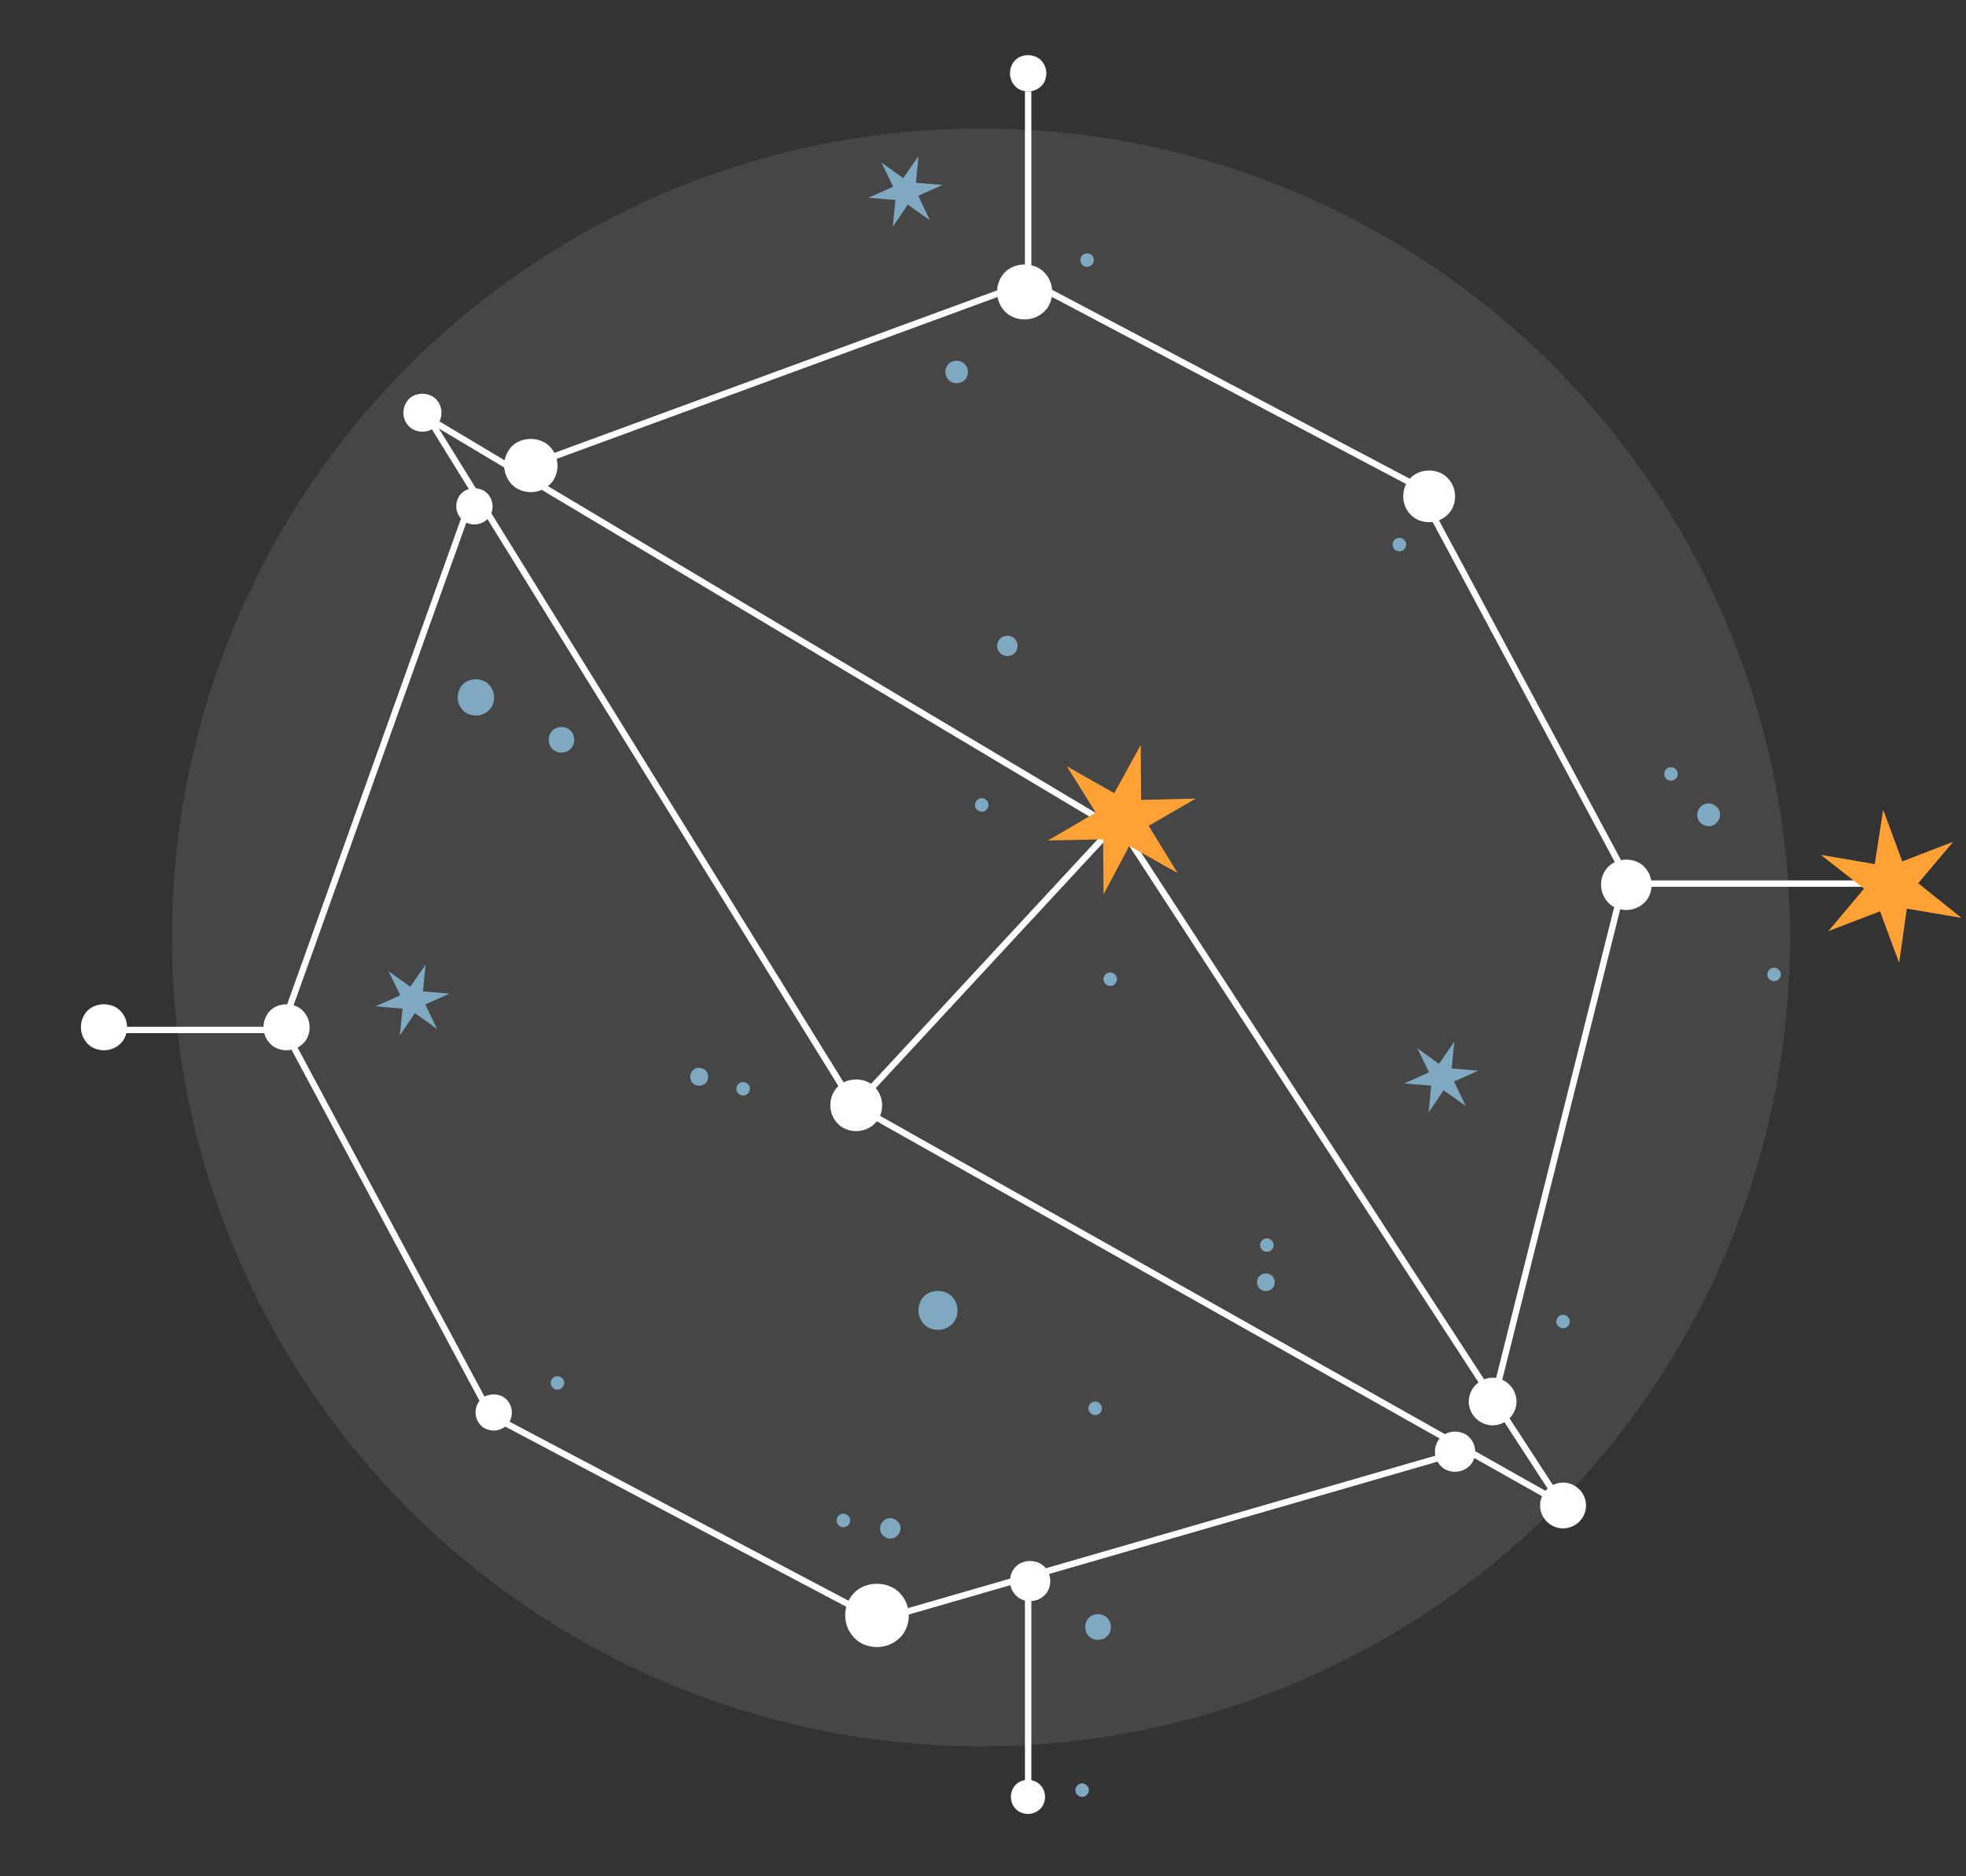 <svg fill="none" height="294" viewBox="0 0 308 294" width="308" xmlns="http://www.w3.org/2000/svg" xmlns:xlink="http://www.w3.org/1999/xlink"><rect x="0" y="0" width="308" height="294" fill="#333333" stroke="none"/><clipPath id="a"><path d="m.08.479h307.212v292.812h-307.212z"/></clipPath><circle cx="153.686" cy="146.885" fill="#f2f9fa" opacity=".1" r="126.752"/><g clip-path="url(#a)"><g fill="#7fa9c1"><path d="m149.501 207.072c-1.002 1.393-2.907 1.702-4.304.802-1.397-.999-1.708-2.898-.804-4.291.903-1.392 2.907-1.702 4.304-.802 1.397.999 1.708 2.898.804 4.291z"/><path d="m199.473 201.712c-.451.633-1.312.774-1.947.366-.635-.45-.776-1.308-.367-1.941s1.312-.774 1.947-.366c.636.45.777 1.308.367 1.941z"/><path d="m173.704 256.096c-.664.915-1.905 1.112-2.837.521-.917-.661-1.115-1.899-.522-2.828.593-.928 1.905-1.111 2.837-.52.917.661 1.114 1.899.522 2.827z"/><path d="m159.154 102.116c-.522.731-1.51.886-2.244.422-.734-.521-.889-1.506-.423-2.237.466-.732 1.51-.886 2.244-.422.734.52.889 1.505.423 2.237z"/><path d="m110.707 169.526c-.466.647-1.327.774-1.976.366-.649-.464-.776-1.322-.367-1.969.409-.648 1.326-.774 1.976-.366.649.464.776 1.322.367 1.969z"/><path d="m171.192 41.359c-.338.478-1.002.591-1.482.281-.479-.338-.578-.999-.282-1.477.297-.478 1.002-.591 1.482-.281.48.338.579.999.282 1.477z"/><path d="m262.668 121.866c-.338.478-1.002.591-1.481.281-.48-.337-.579-.998-.283-1.477.297-.478 1.002-.591 1.482-.281.48.338.579.999.282 1.477z"/><path d="m140.018 241.002c-.847.282-1.75-.154-2.061-.97-.282-.844.17-1.745.974-2.054.805-.31 1.75.155 2.061.971.282.844-.17 1.744-.974 2.053z"/><path d="m132.496 239.244c-.565.197-1.157-.113-1.369-.633-.198-.563.113-1.154.635-1.365s1.157.113 1.369.633c.197.563-.113 1.154-.635 1.365z"/><path d="m198.838 196.099c-.564.197-1.157-.112-1.369-.633-.197-.562.113-1.153.635-1.364s1.157.112 1.369.633c.198.562-.113 1.153-.635 1.364z"/><path d="m219.597 86.332c-.564.197-1.157-.113-1.369-.633-.197-.563.113-1.153.636-1.365.522-.211 1.157.113 1.368.633.198.563-.112 1.153-.635 1.365z"/><path d="m171.94 221.674c-.564.197-1.157-.113-1.369-.633-.197-.563.113-1.154.635-1.365s1.158.113 1.369.633c.198.563-.113 1.154-.635 1.365z"/><path d="m245.239 208.071c-.564.197-1.157-.113-1.368-.633-.198-.563.112-1.154.635-1.365.522-.211 1.157.113 1.369.633.197.563-.113 1.154-.636 1.365z"/><path d="m268.285 129.364c-.946.324-1.948-.183-2.3-1.083-.325-.943.183-1.942 1.086-2.293.903-.352 1.948.183 2.301 1.083.324.942-.184 1.941-1.087 2.293z"/><path d="m278.305 153.686c-.565.197-1.157-.112-1.369-.633-.198-.562.113-1.153.635-1.364s1.157.112 1.369.633c.198.563-.113 1.153-.635 1.364z"/></g><path d="m234.653 216.888 20-79.745-32.642-60.954-60.655-32.045-80.046 29.387" stroke="#fff" stroke-miterlimit="10"/><path d="m73.464 79.27-29.184 81.562 32.642 60.968 60.669 32.046 90.463-26.158" stroke="#fff" stroke-miterlimit="10"/><path d="m67.254 65.667 66.639 107.671 40.517-43.735z" stroke="#fff" stroke-miterlimit="10"/><path d="m134.449 173.486 110.099 62.058-69.298-106.46" stroke="#fff" stroke-miterlimit="10"/><path d="m161.074 14.328v30.857" stroke="#fff" stroke-miterlimit="10"/><path d="m161.073 248.556v31.944" stroke="#fff" stroke-miterlimit="10"/><path d="m295.127 138.451h-41.632" stroke="#fff" stroke-miterlimit="10"/><path d="m45.648 161.381h-27.361" stroke="#fff" stroke-miterlimit="10"/><g fill="#fff"><path d="m164.122 48.209c-1.411 1.969-4.093 2.391-6.068 1.125-1.976-1.407-2.399-4.08-1.129-6.049s4.092-2.391 6.068-1.125c1.976 1.407 2.399 4.08 1.129 6.049z"/><path d="m137.52 175.505c-1.327 1.843-3.839 2.251-5.702 1.055-1.848-1.322-2.258-3.826-1.058-5.683 1.199-1.857 3.838-2.251 5.701-1.055 1.849 1.322 2.258 3.826 1.059 5.683z"/><path d="m68.665 66.371c-.974 1.365-2.822 1.646-4.191.774-1.369-.971-1.651-2.813-.776-4.178.875-1.365 2.822-1.646 4.191-.774 1.369.971 1.651 2.813.776 4.178z"/><path d="m248.472 235.897c0 1.97-1.623 3.588-3.599 3.588s-3.599-1.618-3.599-3.588c0-1.969 1.623-3.587 3.599-3.587s3.599 1.618 3.599 3.587z"/><path d="m237.579 219.611c0 2.04-1.693 3.728-3.74 3.728-2.046 0-3.739-1.688-3.739-3.728s1.693-3.728 3.739-3.728c2.047 0 3.74 1.688 3.74 3.728z"/><path d="m163.266 283.088c-.874 1.224-2.526 1.477-3.753.69-1.228-.872-1.482-2.518-.692-3.742s2.526-1.477 3.754-.689c1.228.872 1.482 2.518.691 3.741z"/><path d="m258.082 140.899c-1.298 1.801-3.754 2.195-5.56 1.027-1.807-1.294-2.202-3.742-1.031-5.542 1.172-1.801 3.754-2.195 5.561-1.027 1.806 1.294 2.201 3.742 1.03 5.542z"/><path d="m227.275 80.086c-1.327 1.857-3.853 2.251-5.702 1.055-1.863-1.322-2.258-3.84-1.058-5.683 1.199-1.843 3.852-2.251 5.701-1.055 1.863 1.322 2.258 3.84 1.059 5.683z"/><path d="m230.583 229.271c-1.03 1.435-2.992 1.744-4.431.816-1.44-1.027-1.75-2.983-.819-4.418.932-1.434 2.992-1.744 4.432-.815 1.439 1.026 1.749 2.982.818 4.417z"/><path d="m164.009 249.541c-1.03 1.435-2.992 1.745-4.431.816-1.44-1.027-1.75-2.982-.819-4.417s2.992-1.744 4.431-.816c1.44 1.027 1.75 2.982.819 4.417z"/><path d="m141.542 255.956c-1.623 2.265-4.713 2.757-7 1.294-2.272-1.618-2.766-4.699-1.298-6.963 1.468-2.265 4.714-2.758 7-1.295 2.272 1.618 2.766 4.699 1.298 6.964z"/><path d="m79.716 222.94c-.931 1.294-2.696 1.575-3.994.745-1.298-.928-1.581-2.687-.748-3.981s2.696-1.575 3.994-.745c1.298.928 1.581 2.687.748 3.981z"/><path d="m76.696 80.958c-.931 1.294-2.695 1.575-3.994.746-1.298-.928-1.581-2.687-.748-3.981.833-1.294 2.695-1.575 3.994-.746 1.298.928 1.581 2.687.748 3.981z"/><path d="m86.645 75.331c-1.369 1.899-3.951 2.307-5.871 1.083-1.905-1.365-2.314-3.939-1.087-5.852 1.228-1.913 3.951-2.307 5.871-1.083 1.905 1.365 2.314 3.939 1.087 5.852z"/><path d="m47.906 163.027c-1.185 1.646-3.429 1.998-5.08.943-1.651-1.182-2.004-3.419-.946-5.065 1.058-1.646 3.429-1.997 5.08-.942 1.651 1.181 2.004 3.418.946 5.064z"/><path d="m19.304 163.027c-1.185 1.646-3.429 1.998-5.08.943-1.651-1.182-2.004-3.419-.946-5.065 1.058-1.646 3.429-1.997 5.08-.942 1.651 1.181 2.004 3.418.946 5.064z"/></g><path d="m295.028 126.888 2.992 8.089 7.974-3.081-5.476 6.499 6.774 5.43-8.566-1.449-1.2 8.511-2.991-8.089-8.087 3.095 5.575-6.64-6.76-5.303 8.439 1.449z" fill="#ffa135"/><path d="m178.714 116.718.057 8.623 8.552-.211-7.367 4.276 4.53 7.386-7.564-4.249-4.036 7.597-.056-8.624-8.665.183 7.507-4.375-4.544-7.258 7.437 4.22z" fill="#ffa135"/><path d="m163.452 13.112c-.932 1.294-2.696 1.575-4.008.746-1.299-.928-1.581-2.687-.748-3.995.832-1.308 2.695-1.576 4.008-.746 1.298.928 1.58 2.687.748 3.995z" fill="#fff"/><path d="m76.936 110.908c-.931 1.294-2.695 1.575-4.008.745-1.298-.928-1.581-2.687-.748-3.995.833-1.308 2.695-1.576 4.008-.746 1.298.929 1.581 2.687.748 3.996z" fill="#7fa9c1"/><path d="m89.636 117.069c-.663.914-1.905 1.111-2.822.521-.917-.662-1.115-1.9-.522-2.814s1.905-1.111 2.822-.52c.917.661 1.115 1.899.522 2.813z" fill="#7fa9c1"/><path d="m151.35 59.294c-.578.802-1.679.985-2.484.464-.804-.577-.987-1.674-.465-2.476s1.679-.985 2.483-.464c.805.577.988 1.674.466 2.476z" fill="#7fa9c1"/><path d="m227.839 163.224-.409 4.192 4.163.352-3.796 1.688 1.82 3.826-3.457-2.448-2.357 3.475.423-4.192-4.233-.352 3.881-1.744-1.835-3.77 3.401 2.448z" fill="#7fa9c1"/><path d="m66.676 151.154-.409 4.192 4.163.338-3.796 1.702 1.821 3.826-3.458-2.461-2.357 3.488.423-4.192-4.234-.365 3.881-1.731-1.835-3.77 3.401 2.434z" fill="#7fa9c1"/><path d="m143.899 24.45-.41 4.192 4.164.338-3.797 1.702 1.821 3.826-3.458-2.448-2.356 3.475.423-4.192-4.234-.352 3.881-1.744-1.834-3.77 3.401 2.434z" fill="#7fa9c1"/><path d="m169.894 281.502c-.565.197-1.157-.112-1.369-.633-.198-.563.113-1.153.635-1.364s1.157.112 1.369.633c.197.562-.113 1.153-.635 1.364z" fill="#7fa9c1"/><path d="m87.703 217.693c-.565.197-1.157-.113-1.369-.633-.198-.563.113-1.154.635-1.365.522-.211 1.157.113 1.369.633.198.563-.113 1.154-.635 1.365z" fill="#7fa9c1"/><path d="m116.789 171.608c-.565.197-1.157-.112-1.369-.633-.198-.563.113-1.153.635-1.364s1.157.112 1.369.633c.197.562-.113 1.153-.635 1.364z" fill="#7fa9c1"/><path d="m154.173 127.127c-.565.197-1.158-.112-1.369-.633-.198-.563.113-1.153.635-1.364s1.157.112 1.369.633c.197.562-.113 1.153-.635 1.364z" fill="#7fa9c1"/><path d="m174.297 154.432c-.565.197-1.158-.113-1.369-.633-.198-.563.113-1.154.635-1.365s1.157.113 1.369.633c.197.563-.113 1.154-.635 1.365z" fill="#7fa9c1"/></g></svg>